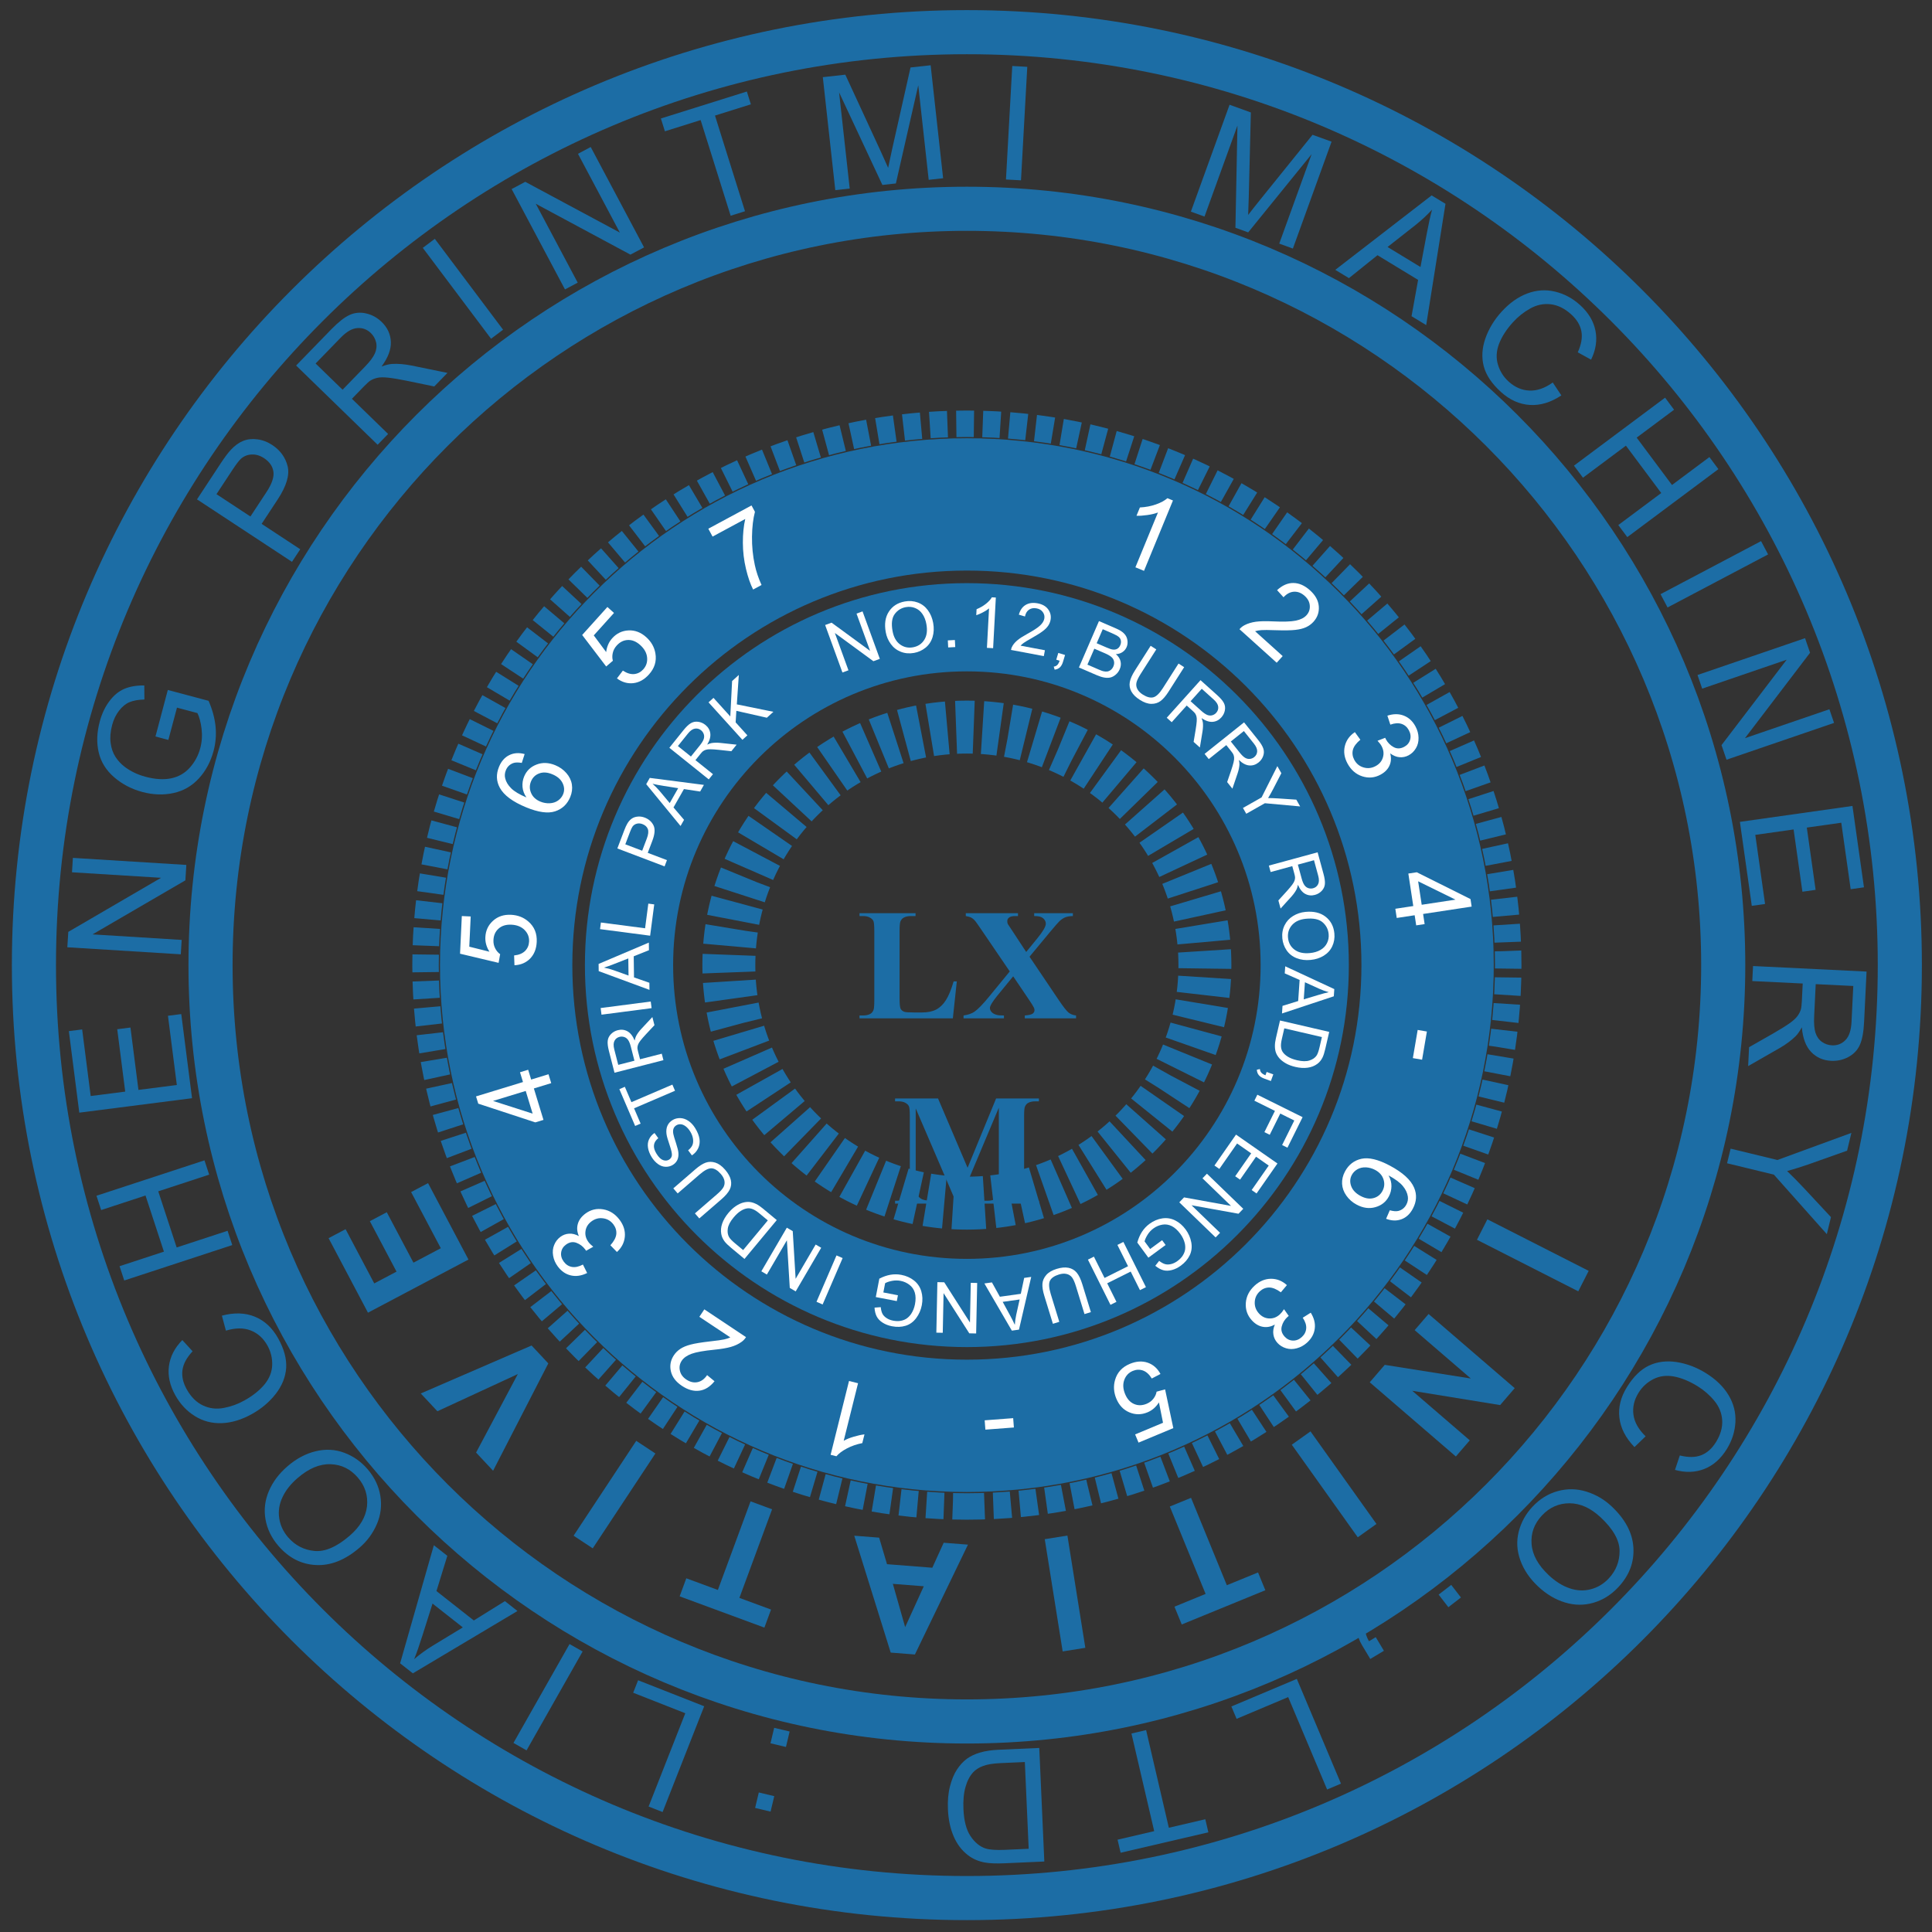 <svg width="219" height="219" viewBox="0 0 219 219" fill="none" xmlns="http://www.w3.org/2000/svg">
<rect x="0" y="0" width="219" height="219" fill="#333333" stroke="none"/>
<g clip-path="url(#clip0_31_4346)">
<path d="M109.6 215.154C168.006 215.154 215.353 167.806 215.353 109.4C215.353 50.994 168.006 3.646 109.6 3.646C51.194 3.646 3.846 50.994 3.846 109.4C3.846 167.806 51.194 215.154 109.6 215.154Z" stroke="#1C6DA5" stroke-width="5"/>
<path d="M87.765 203.601L87.348 205.354L85.596 204.937L86.013 203.184L87.765 203.601ZM89.508 196.273L89.091 198.026L87.339 197.609L87.755 195.856L89.508 196.273Z" fill="#1C6DA5"/>
<path d="M79.824 193.411L75.108 205.402L73.521 204.778L77.681 194.202L71.775 191.88L72.332 190.465L79.824 193.411Z" fill="#1C6DA5"/>
<path d="M66.043 187.202L59.687 198.41L58.203 197.569L64.56 186.361L66.043 187.202Z" fill="#1C6DA5"/>
<path d="M58.656 182.614L46.799 189.68L45.355 188.544L49.179 175.157L50.706 176.358L49.474 180.354L53.708 183.686L57.233 181.494L58.656 182.614ZM52.462 184.473L49.029 181.772L47.879 185.407C47.531 186.513 47.22 187.401 46.945 188.072C47.585 187.525 48.274 187.023 49.013 186.568L52.462 184.473Z" fill="#1C6DA5"/>
<path d="M40.752 175.439C39.13 176.833 37.487 177.488 35.823 177.403C34.155 177.323 32.729 176.594 31.545 175.216C30.77 174.314 30.287 173.315 30.095 172.22C29.904 171.126 30.033 170.057 30.481 169.015C30.922 167.972 31.631 167.031 32.609 166.191C33.6 165.339 34.658 164.777 35.784 164.505C36.91 164.233 37.99 164.29 39.024 164.676C40.054 165.065 40.934 165.685 41.663 166.533C42.454 167.453 42.938 168.467 43.116 169.573C43.294 170.679 43.159 171.749 42.711 172.783C42.263 173.817 41.61 174.702 40.752 175.439ZM39.627 174.089C40.804 173.077 41.462 171.963 41.6 170.748C41.729 169.532 41.384 168.446 40.563 167.491C39.726 166.518 38.697 166.012 37.474 165.973C36.247 165.93 35.005 166.449 33.748 167.53C32.952 168.213 32.375 168.944 32.017 169.723C31.651 170.502 31.529 171.29 31.651 172.089C31.765 172.887 32.099 173.608 32.653 174.253C33.439 175.168 34.432 175.686 35.633 175.806C36.824 175.925 38.156 175.353 39.627 174.089Z" fill="#1C6DA5"/>
<path d="M25.609 150.834L25.151 149.136C26.548 148.763 27.796 148.803 28.895 149.254C29.987 149.704 30.861 150.514 31.517 151.684C32.196 152.896 32.503 154.02 32.439 155.056C32.367 156.091 31.976 157.069 31.264 157.992C30.549 158.91 29.655 159.67 28.582 160.271C27.411 160.927 26.267 161.277 25.149 161.319C24.023 161.359 23.004 161.094 22.093 160.523C21.174 159.95 20.436 159.168 19.881 158.176C19.25 157.051 19.007 155.945 19.149 154.858C19.292 153.77 19.798 152.785 20.666 151.902L21.832 153.173C21.16 153.892 20.777 154.604 20.682 155.309C20.587 156.014 20.75 156.742 21.171 157.493C21.655 158.357 22.267 158.964 23.008 159.315C23.745 159.66 24.53 159.755 25.362 159.597C26.189 159.443 26.973 159.158 27.715 158.742C28.67 158.207 29.429 157.6 29.989 156.923C30.542 156.244 30.831 155.511 30.854 154.726C30.877 153.94 30.697 153.205 30.313 152.52C29.846 151.687 29.21 151.117 28.406 150.808C27.602 150.5 26.67 150.509 25.609 150.834Z" fill="#1C6DA5"/>
<path d="M26.328 141.134L14.084 145.148L13.553 143.528L18.581 141.88L16.494 135.515L11.467 137.164L10.935 135.543L23.179 131.53L23.71 133.15L17.939 135.042L20.026 141.406L25.797 139.514L26.328 141.134Z" fill="#1C6DA5"/>
<path d="M21.769 124.486L8.988 126.124L7.805 116.883L9.313 116.69L10.28 124.239L14.194 123.738L13.289 116.668L14.788 116.476L15.694 123.546L20.044 122.988L19.039 115.142L20.547 114.949L21.769 124.486Z" fill="#1C6DA5"/>
<path d="M20.493 108.175L7.633 107.377L7.741 105.632L18.257 99.503L8.161 98.877L8.262 97.245L21.122 98.043L21.014 99.789L10.489 105.916L20.594 106.543L20.493 108.175Z" fill="#1C6DA5"/>
<path d="M19.084 83.874L17.624 83.484L19.022 78.209L23.642 79.441C24.071 80.423 24.335 81.388 24.434 82.336C24.527 83.283 24.453 84.209 24.211 85.115C23.885 86.338 23.328 87.381 22.539 88.244C21.747 89.1 20.788 89.65 19.661 89.895C18.534 90.141 17.359 90.1 16.137 89.774C14.925 89.45 13.863 88.897 12.95 88.114C12.033 87.323 11.447 86.385 11.191 85.297C10.935 84.21 10.973 83.047 11.303 81.807C11.543 80.907 11.908 80.134 12.395 79.488C12.879 78.835 13.436 78.371 14.067 78.096C14.698 77.822 15.462 77.689 16.357 77.698L16.368 79.293C15.684 79.31 15.124 79.409 14.688 79.59C14.251 79.771 13.857 80.09 13.504 80.548C13.146 81.004 12.883 81.546 12.715 82.175C12.514 82.928 12.457 83.61 12.542 84.221C12.622 84.83 12.804 85.355 13.087 85.794C13.371 86.228 13.712 86.598 14.11 86.904C14.795 87.427 15.588 87.808 16.488 88.048C17.597 88.344 18.576 88.402 19.425 88.222C20.275 88.037 20.979 87.627 21.536 86.993C22.093 86.36 22.481 85.633 22.7 84.812C22.89 84.098 22.94 83.366 22.85 82.614C22.754 81.861 22.597 81.267 22.379 80.833L20.061 80.214L19.084 83.874Z" fill="#1C6DA5"/>
<path d="M33.097 63.685L22.331 56.605L25.002 52.544C25.472 51.83 25.865 51.306 26.182 50.974C26.617 50.504 27.078 50.172 27.562 49.979C28.042 49.782 28.576 49.723 29.163 49.8C29.753 49.873 30.315 50.085 30.849 50.436C31.764 51.038 32.349 51.839 32.602 52.84C32.85 53.838 32.474 55.099 31.473 56.621L29.657 59.382L34.034 62.261L33.097 63.685ZM28.387 58.547L30.217 55.764C30.822 54.843 31.081 54.077 30.992 53.465C30.904 52.853 30.549 52.342 29.927 51.933C29.477 51.637 29.017 51.499 28.547 51.52C28.076 51.533 27.667 51.692 27.319 51.996C27.098 52.194 26.774 52.616 26.349 53.263L24.538 56.016L28.387 58.547Z" fill="#1C6DA5"/>
<path d="M42.806 50.414L33.566 41.434L37.547 37.337C38.348 36.514 39.04 35.969 39.625 35.704C40.205 35.435 40.83 35.376 41.499 35.528C42.169 35.68 42.757 36.003 43.266 36.497C43.921 37.134 44.268 37.883 44.305 38.745C44.342 39.606 43.991 40.539 43.251 41.544C43.721 41.372 44.113 41.275 44.428 41.254C45.103 41.215 45.841 41.275 46.643 41.434L50.72 42.27L49.225 43.808L46.115 43.163C45.213 42.981 44.503 42.863 43.984 42.808C43.465 42.753 43.057 42.761 42.76 42.832C42.467 42.898 42.205 43.004 41.975 43.148C41.811 43.258 41.576 43.47 41.269 43.785L39.891 45.204L43.995 49.191L42.806 50.414ZM38.832 44.175L41.386 41.546C41.93 40.987 42.297 40.495 42.49 40.07C42.679 39.64 42.727 39.221 42.634 38.812C42.537 38.399 42.339 38.048 42.041 37.758C41.604 37.333 41.089 37.144 40.498 37.19C39.91 37.231 39.283 37.594 38.617 38.279L35.775 41.204L38.832 44.175Z" fill="#1C6DA5"/>
<path d="M55.663 38.398L47.925 28.096L49.288 27.072L57.026 37.374L55.663 38.398Z" fill="#1C6DA5"/>
<path d="M64.043 32.807L57.996 21.43L59.54 20.609L70.264 26.366L65.516 17.433L66.96 16.665L73.007 28.043L71.462 28.864L60.734 23.099L65.486 32.04L64.043 32.807Z" fill="#1C6DA5"/>
<path d="M82.822 24.454L79.419 13.611L75.369 14.882L74.914 13.431L84.658 10.374L85.114 11.824L81.046 13.101L84.448 23.944L82.822 24.454Z" fill="#1C6DA5"/>
<path d="M94.684 21.554L93.27 8.747L95.821 8.465L99.854 17.198C100.226 18.012 100.5 18.621 100.674 19.026C100.769 18.544 100.92 17.835 101.129 16.898L103.212 7.649L105.492 7.397L106.906 20.204L105.272 20.385L104.089 9.666L101.551 20.796L100.022 20.964L95.114 10.471L96.318 21.373L94.684 21.554Z" fill="#1C6DA5"/>
<path d="M114.031 20.346L114.743 7.48L116.446 7.575L115.733 20.44L114.031 20.346Z" fill="#1C6DA5"/>
<path d="M134.991 23.99L139.377 11.874L141.79 12.748L141.552 22.364C141.528 23.259 141.504 23.926 141.482 24.367C141.779 23.976 142.228 23.406 142.829 22.658L148.782 15.279L150.939 16.059L146.553 28.175L145.007 27.615L148.678 17.475L141.487 26.341L140.041 25.817L140.27 14.235L136.537 24.549L134.991 23.99Z" fill="#1C6DA5"/>
<path d="M151.36 30.587L162.282 22.149L163.852 23.103L161.664 36.852L160.004 35.843L160.748 31.728L156.144 28.929L152.908 31.528L151.36 30.587ZM157.286 27.998L161.018 30.267L161.723 26.52C161.936 25.381 162.138 24.461 162.33 23.762C161.761 24.383 161.137 24.963 160.458 25.504L157.286 27.998Z" fill="#1C6DA5"/>
<path d="M176.011 43.358L176.987 44.821C175.782 45.619 174.587 45.98 173.4 45.902C172.223 45.824 171.136 45.335 170.141 44.435C169.111 43.503 168.462 42.536 168.192 41.533C167.93 40.53 167.989 39.477 168.37 38.375C168.755 37.278 169.36 36.273 170.186 35.36C171.086 34.365 172.059 33.669 173.105 33.273C174.16 32.876 175.21 32.803 176.256 33.053C177.309 33.303 178.258 33.81 179.101 34.572C180.056 35.437 180.64 36.408 180.851 37.484C181.063 38.561 180.898 39.656 180.356 40.77L178.846 39.937C179.253 39.041 179.39 38.244 179.255 37.545C179.121 36.847 178.734 36.209 178.096 35.631C177.361 34.966 176.587 34.586 175.774 34.49C174.964 34.397 174.19 34.559 173.452 34.973C172.717 35.383 172.065 35.903 171.495 36.533C170.76 37.345 170.234 38.162 169.919 38.983C169.611 39.803 169.571 40.589 169.8 41.34C170.028 42.092 170.434 42.732 171.016 43.259C171.724 43.899 172.508 44.238 173.369 44.273C174.229 44.309 175.11 44.004 176.011 43.358Z" fill="#1C6DA5"/>
<path d="M178.416 52.783L188.743 45.077L189.763 46.444L185.522 49.608L189.527 54.976L193.768 51.812L194.788 53.178L184.461 60.884L183.441 59.517L188.309 55.885L184.304 50.517L179.436 54.15L178.416 52.783Z" fill="#1C6DA5"/>
<path d="M188.228 67.351L199.624 61.338L200.42 62.846L189.024 68.859L188.228 67.351Z" fill="#1C6DA5"/>
<path d="M192.42 76.513L204.61 72.339L205.176 73.994L197.798 83.674L207.369 80.397L207.898 81.944L195.708 86.117L195.141 84.462L202.528 74.78L192.949 78.06L192.42 76.513Z" fill="#1C6DA5"/>
<path d="M197.225 93.162L209.983 91.358L211.288 100.582L209.782 100.795L208.716 93.259L204.809 93.811L205.807 100.869L204.31 101.081L203.312 94.023L198.97 94.637L200.077 102.469L198.572 102.682L197.225 93.162Z" fill="#1C6DA5"/>
<path d="M198.713 109.504L211.582 110.131L211.304 115.837C211.248 116.984 211.088 117.851 210.825 118.436C210.568 119.022 210.138 119.479 209.535 119.808C208.933 120.136 208.277 120.283 207.569 120.248C206.656 120.204 205.901 119.871 205.304 119.249C204.706 118.628 204.353 117.695 204.243 116.452C204.005 116.892 203.774 117.224 203.552 117.448C203.072 117.923 202.478 118.367 201.772 118.778L198.16 120.846L198.264 118.704L201.025 117.131C201.821 116.671 202.432 116.291 202.858 115.989C203.283 115.687 203.584 115.411 203.76 115.162C203.937 114.918 204.063 114.666 204.14 114.406C204.191 114.215 204.227 113.9 204.248 113.461L204.344 111.485L198.63 111.207L198.713 109.504ZM205.819 111.557L205.641 115.218C205.603 115.996 205.652 116.609 205.789 117.055C205.931 117.502 206.173 117.849 206.513 118.094C206.858 118.34 207.239 118.472 207.655 118.493C208.263 118.522 208.775 118.324 209.188 117.899C209.602 117.479 209.832 116.792 209.878 115.838L210.077 111.765L205.819 111.557Z" fill="#1C6DA5"/>
<path d="M196.172 130.204L201.476 131.491L209.864 128.417L209.375 130.433L205.001 131.985C204.184 132.269 203.375 132.522 202.574 132.744C203.138 133.278 203.764 133.913 204.455 134.647L207.547 137.966L207.079 139.896L201.074 133.148L195.77 131.861L196.172 130.204Z" fill="#1C6DA5"/>
<path d="M186.538 162.811L185.274 164.034C184.272 162.993 183.701 161.883 183.564 160.702C183.428 159.529 183.713 158.372 184.42 157.231C185.15 156.051 185.985 155.237 186.922 154.79C187.862 154.352 188.908 154.221 190.06 154.396C191.209 154.577 192.307 154.991 193.353 155.638C194.494 156.345 195.354 157.176 195.933 158.134C196.514 159.1 196.775 160.119 196.717 161.193C196.661 162.274 196.334 163.299 195.736 164.265C195.058 165.361 194.208 166.11 193.188 166.512C192.167 166.915 191.06 166.95 189.867 166.618L190.414 164.982C191.368 165.221 192.177 165.212 192.84 164.954C193.503 164.695 194.061 164.2 194.514 163.468C195.035 162.626 195.269 161.796 195.217 160.978C195.162 160.165 194.864 159.433 194.323 158.781C193.788 158.133 193.158 157.585 192.436 157.138C191.504 156.561 190.606 156.192 189.742 156.029C188.88 155.875 188.1 155.977 187.402 156.338C186.703 156.698 186.147 157.212 185.734 157.88C185.232 158.692 185.04 159.524 185.16 160.377C185.28 161.23 185.739 162.041 186.538 162.811Z" fill="#1C6DA5"/>
<path d="M182.669 170.74C184.229 172.202 185.057 173.765 185.152 175.429C185.252 177.096 184.68 178.592 183.438 179.917C182.625 180.785 181.684 181.373 180.616 181.681C179.548 181.989 178.472 181.976 177.388 181.643C176.303 181.317 175.291 180.713 174.351 179.832C173.397 178.938 172.725 177.946 172.333 176.856C171.941 175.766 171.882 174.686 172.154 173.616C172.43 172.55 172.951 171.609 173.717 170.792C174.546 169.908 175.501 169.317 176.582 169.021C177.663 168.725 178.741 168.744 179.817 169.078C180.893 169.412 181.844 169.966 182.669 170.74ZM181.448 172.004C180.315 170.942 179.137 170.408 177.914 170.402C176.691 170.404 175.649 170.865 174.787 171.784C173.91 172.72 173.517 173.798 173.611 175.018C173.7 176.242 174.349 177.421 175.559 178.555C176.324 179.273 177.114 179.767 177.927 180.04C178.74 180.32 179.537 180.356 180.318 180.149C181.099 179.949 181.78 179.54 182.361 178.92C183.187 178.039 183.594 176.996 183.585 175.79C183.575 174.592 182.863 173.33 181.448 172.004Z" fill="#1C6DA5"/>
<path d="M164.502 179.655L165.603 181.081L164.177 182.182L163.076 180.755L164.502 179.655Z" fill="#1C6DA5"/>
<path d="M155.946 185.579L156.872 187.124L155.327 188.05L154.4 186.505C154.06 185.937 153.886 185.42 153.879 184.952C153.87 184.48 154.026 184.017 154.349 183.564L155.074 183.919C154.863 184.216 154.763 184.529 154.775 184.856C154.784 185.179 154.918 185.573 155.177 186.04L155.946 185.579Z" fill="#1C6DA5"/>
<path d="M147.001 190.31L152.004 202.184L150.433 202.846L146.02 192.373L140.172 194.837L139.582 193.436L147.001 190.31Z" fill="#1C6DA5"/>
<path d="M129.916 196.113L132.493 207.182L136.628 206.219L136.973 207.7L127.026 210.016L126.681 208.535L130.833 207.568L128.255 196.5L129.916 196.113Z" fill="#1C6DA5"/>
<path d="M117.806 198.138L118.377 211.01L113.943 211.207C112.942 211.251 112.175 211.224 111.643 211.124C110.898 210.987 110.255 210.708 109.714 210.286C109.01 209.742 108.471 209.03 108.098 208.149C107.719 207.275 107.504 206.264 107.453 205.116C107.409 204.139 107.485 203.267 107.68 202.502C107.875 201.737 108.14 201.098 108.475 200.584C108.81 200.077 109.185 199.67 109.599 199.364C110.008 199.065 110.511 198.828 111.108 198.655C111.698 198.482 112.383 198.379 113.161 198.344L117.806 198.138ZM116.17 199.733L113.422 199.855C112.573 199.892 111.912 200.001 111.439 200.18C110.96 200.36 110.584 200.599 110.31 200.899C109.924 201.321 109.635 201.876 109.442 202.565C109.244 203.26 109.167 204.093 109.21 205.065C109.27 206.411 109.538 207.435 110.015 208.135C110.486 208.841 111.043 209.303 111.686 209.521C112.151 209.676 112.889 209.732 113.902 209.687L116.606 209.567L116.17 199.733Z" fill="#1C6DA5"/>
<path d="M109.6 195.134C156.949 195.134 195.334 156.75 195.334 109.4C195.334 62.05 156.949 23.666 109.6 23.666C62.25 23.666 23.865 62.05 23.865 109.4C23.865 156.75 62.25 195.134 109.6 195.134Z" stroke="#1C6DA5" stroke-width="5"/>
<path d="M168.599 138.215L180.084 144.057L178.904 146.376L167.42 140.534L168.599 138.215Z" fill="#1C6DA5"/>
<path d="M161.936 148.945L171.698 157.354L170.046 159.272L160.085 157.652L166.605 163.268L165.027 165.099L155.265 156.69L156.968 154.712L166.724 156.26L160.358 150.777L161.936 148.945Z" fill="#1C6DA5"/>
<path d="M148.55 162.254L156.027 172.747L153.908 174.257L146.431 163.763L148.55 162.254Z" fill="#1C6DA5"/>
<path d="M135.01 169.785L139.067 179.691L142.605 178.243L143.431 180.26L133.956 184.14L133.13 182.123L136.66 180.677L132.603 170.771L135.01 169.785Z" fill="#1C6DA5"/>
<path d="M120.996 174.063L123.027 186.786L120.458 187.196L118.427 174.473L120.996 174.063Z" fill="#1C6DA5"/>
<path d="M96.833 174.078L99.654 174.3L100.546 177.306L105.681 177.71L106.971 174.876L109.722 175.092L103.708 187.543L100.965 187.328L96.833 174.078ZM101.208 179.535L102.603 184.441L104.713 179.811L101.208 179.535Z" fill="#1C6DA5"/>
<path d="M87.52 171.085L83.814 181.128L87.401 182.451L86.647 184.496L77.041 180.952L77.795 178.907L81.374 180.228L85.079 170.184L87.52 171.085Z" fill="#1C6DA5"/>
<path d="M74.292 164.76L67.189 175.511L65.019 174.077L72.121 163.326L74.292 164.76Z" fill="#1C6DA5"/>
<path d="M62.153 154.546L55.894 166.714L53.966 164.654L58.699 155.756L49.581 159.97L47.695 157.955L60.255 152.518L62.153 154.546Z" fill="#1C6DA5"/>
<path d="M53.102 142.775L41.712 148.798L37.246 140.352L39.173 139.333L42.423 145.479L44.948 144.144L41.924 138.426L43.843 137.411L46.867 143.129L49.967 141.49L46.602 135.126L48.521 134.112L53.102 142.775Z" fill="#1C6DA5"/>
<path d="M109.6 170.763C143.49 170.763 170.963 143.29 170.963 109.4C170.963 75.51 143.49 48.037 109.6 48.037C75.71 48.037 48.237 75.51 48.237 109.4C48.237 143.29 75.71 170.763 109.6 170.763Z" stroke="#1C6DA5" stroke-width="3" stroke-dasharray="2 1"/>
<path d="M109.6 161.624C138.443 161.624 161.824 138.243 161.824 109.4C161.824 80.558 138.443 57.176 109.6 57.176C80.757 57.176 57.376 80.558 57.376 109.4C57.376 138.243 80.757 161.624 109.6 161.624Z" stroke="#1C6DA5" stroke-width="15"/>
<path d="M129.678 64.708L128.703 64.307L131.259 58.092C130.932 58.219 130.531 58.316 130.056 58.382C129.585 58.45 129.174 58.478 128.825 58.465L129.213 57.522C129.864 57.49 130.468 57.376 131.027 57.179C131.585 56.982 132.02 56.747 132.33 56.473L132.959 56.732L129.678 64.708Z" fill="white"/>
<path d="M145.398 74.371L144.719 75.124L140.502 71.323C140.666 71.129 140.86 70.975 141.084 70.861C141.45 70.671 141.876 70.542 142.362 70.475C142.851 70.411 143.484 70.398 144.26 70.435C145.466 70.491 146.34 70.464 146.882 70.353C147.427 70.239 147.832 70.034 148.099 69.738C148.379 69.427 148.502 69.066 148.47 68.652C148.443 68.239 148.251 67.871 147.894 67.55C147.517 67.21 147.113 67.051 146.683 67.073C146.253 67.096 145.856 67.306 145.492 67.703L144.761 66.895C145.358 66.344 145.977 66.074 146.619 66.085C147.264 66.093 147.89 66.37 148.496 66.917C149.108 67.469 149.44 68.075 149.491 68.736C149.542 69.397 149.341 69.979 148.888 70.481C148.658 70.736 148.38 70.94 148.053 71.093C147.726 71.245 147.318 71.348 146.829 71.401C146.342 71.457 145.603 71.469 144.611 71.437C143.785 71.408 143.241 71.405 142.98 71.427C142.721 71.445 142.484 71.487 142.269 71.551L145.398 74.371Z" fill="white"/>
<path d="M153.579 82.989L154.202 83.851C153.734 84.241 153.451 84.626 153.354 85.007C153.262 85.389 153.316 85.764 153.514 86.132C153.749 86.569 154.098 86.855 154.562 86.992C155.028 87.131 155.484 87.081 155.931 86.84C156.358 86.61 156.634 86.282 156.759 85.855C156.887 85.427 156.836 84.998 156.604 84.568C156.51 84.392 156.358 84.192 156.148 83.968L157.019 83.632C157.046 83.698 157.069 83.75 157.089 83.787C157.302 84.183 157.597 84.483 157.974 84.689C158.351 84.894 158.754 84.881 159.184 84.65C159.524 84.466 159.744 84.199 159.844 83.848C159.943 83.497 159.895 83.14 159.699 82.775C159.504 82.414 159.229 82.174 158.872 82.056C158.515 81.937 158.092 81.966 157.601 82.141L157.266 81.124C157.949 80.902 158.57 80.901 159.127 81.12C159.687 81.337 160.129 81.745 160.451 82.343C160.673 82.756 160.789 83.184 160.797 83.628C160.808 84.07 160.71 84.464 160.502 84.811C160.296 85.162 160.021 85.43 159.677 85.615C159.35 85.791 159.006 85.863 158.643 85.832C158.28 85.802 157.927 85.657 157.584 85.398C157.721 85.901 157.694 86.364 157.5 86.787C157.31 87.209 156.971 87.551 156.483 87.814C155.822 88.17 155.132 88.231 154.412 87.998C153.695 87.762 153.139 87.277 152.742 86.541C152.385 85.877 152.285 85.219 152.444 84.565C152.604 83.915 152.982 83.39 153.579 82.989Z" fill="white"/>
<path d="M158.167 103.013L160.2 102.704L159.641 99.02L160.597 98.875L166.688 101.915L166.817 102.766L161.314 103.602L161.488 104.749L160.532 104.894L160.358 103.747L158.325 104.055L158.167 103.013ZM161.156 102.559L164.985 101.978L160.752 99.9L161.156 102.559Z" fill="white"/>
<path d="M160.699 116.748L161.744 116.927L161.199 120.121L160.153 119.942L160.699 116.748Z" fill="white"/>
<path d="M157.119 138.155L157.539 137.19C157.949 137.302 158.277 137.326 158.523 137.262C158.923 137.152 159.22 136.912 159.417 136.543C159.575 136.246 159.63 135.942 159.584 135.63C159.526 135.223 159.337 134.826 159.016 134.439C158.696 134.051 158.158 133.652 157.403 133.242C157.625 133.648 157.733 134.057 157.726 134.469C157.719 134.881 157.621 135.265 157.432 135.62C157.102 136.241 156.592 136.646 155.902 136.837C155.214 137.033 154.508 136.938 153.784 136.553C153.308 136.3 152.919 135.961 152.619 135.535C152.32 135.115 152.158 134.668 152.131 134.194C152.105 133.72 152.213 133.255 152.455 132.8C152.868 132.024 153.489 131.542 154.318 131.355C155.151 131.17 156.223 131.426 157.534 132.123C158.999 132.903 159.921 133.741 160.298 134.636C160.626 135.417 160.578 136.207 160.152 137.007C159.835 137.604 159.408 138.003 158.872 138.204C158.333 138.409 157.749 138.393 157.119 138.155ZM155.872 132.613C155.552 132.443 155.209 132.347 154.844 132.325C154.478 132.307 154.152 132.38 153.866 132.542C153.584 132.706 153.372 132.923 153.229 133.192C153.02 133.585 152.998 134.007 153.165 134.459C153.332 134.91 153.688 135.281 154.233 135.571C154.757 135.85 155.244 135.929 155.692 135.809C156.144 135.692 156.483 135.421 156.709 134.996C156.933 134.576 156.971 134.138 156.823 133.683C156.679 133.231 156.362 132.874 155.872 132.613Z" fill="white"/>
<path d="M145.875 145.673L145.19 146.487C144.698 146.127 144.256 145.946 143.863 145.944C143.47 145.948 143.119 146.09 142.81 146.372C142.444 146.706 142.25 147.114 142.23 147.597C142.208 148.083 142.367 148.513 142.709 148.889C143.035 149.247 143.421 149.435 143.865 149.453C144.312 149.474 144.716 149.32 145.077 148.991C145.224 148.857 145.381 148.661 145.548 148.404L146.085 149.167C146.028 149.209 145.983 149.244 145.951 149.273C145.619 149.575 145.399 149.934 145.291 150.35C145.183 150.765 145.294 151.153 145.622 151.514C145.883 151.8 146.195 151.949 146.56 151.96C146.924 151.972 147.259 151.838 147.566 151.559C147.869 151.283 148.035 150.958 148.063 150.583C148.092 150.208 147.962 149.804 147.672 149.37L148.578 148.799C148.959 149.408 149.111 150.01 149.033 150.603C148.958 151.2 148.669 151.727 148.167 152.185C147.82 152.5 147.433 152.716 147.004 152.831C146.578 152.95 146.172 152.95 145.785 152.832C145.395 152.717 145.068 152.515 144.805 152.226C144.555 151.952 144.401 151.635 144.344 151.276C144.286 150.916 144.341 150.539 144.509 150.143C144.054 150.398 143.598 150.483 143.14 150.398C142.685 150.316 142.271 150.07 141.897 149.66C141.392 149.105 141.166 148.45 141.218 147.695C141.273 146.943 141.609 146.285 142.227 145.722C142.784 145.215 143.399 144.959 144.071 144.954C144.741 144.952 145.342 145.192 145.875 145.673Z" fill="white"/>
<path d="M131.544 155.746L130.558 156.259C130.275 155.793 129.944 155.492 129.564 155.354C129.183 155.221 128.798 155.235 128.408 155.398C127.94 155.593 127.617 155.936 127.44 156.424C127.263 156.913 127.296 157.449 127.54 158.033C127.772 158.588 128.111 158.961 128.559 159.151C129.003 159.342 129.477 159.333 129.982 159.122C130.295 158.991 130.548 158.801 130.74 158.552C130.934 158.306 131.056 158.039 131.105 157.752L132.068 157.49L133 161.882L129.058 163.527L128.67 162.597L131.833 161.277L131.371 158.968C131.034 159.498 130.604 159.872 130.081 160.09C129.389 160.379 128.705 160.383 128.029 160.102C127.353 159.821 126.858 159.304 126.543 158.551C126.244 157.833 126.194 157.126 126.394 156.429C126.635 155.575 127.195 154.965 128.074 154.598C128.795 154.297 129.469 154.253 130.095 154.465C130.718 154.68 131.201 155.107 131.544 155.746Z" fill="white"/>
<path d="M114.848 160.754L114.928 161.811L111.697 162.056L111.617 160.999L114.848 160.754Z" fill="white"/>
<path d="M96.24 156.539L97.263 156.795L95.637 163.316C95.942 163.142 96.325 162.988 96.785 162.853C97.242 162.717 97.644 162.63 97.992 162.592L97.745 163.582C97.106 163.708 96.524 163.909 96 164.185C95.476 164.461 95.081 164.757 94.813 165.073L94.153 164.908L96.24 156.539Z" fill="white"/>
<path d="M79.276 149.265L79.838 148.421L84.564 151.569C84.43 151.784 84.26 151.965 84.055 152.11C83.721 152.352 83.318 152.541 82.846 152.678C82.372 152.812 81.748 152.918 80.974 152.994C79.773 153.113 78.912 153.267 78.392 153.456C77.87 153.648 77.499 153.91 77.278 154.241C77.046 154.589 76.976 154.965 77.069 155.369C77.155 155.774 77.399 156.11 77.799 156.377C78.221 156.658 78.644 156.757 79.066 156.672C79.489 156.587 79.851 156.322 80.153 155.875L80.993 156.569C80.484 157.201 79.91 157.558 79.273 157.64C78.634 157.726 77.974 157.543 77.295 157.09C76.609 156.633 76.193 156.081 76.046 155.435C75.9 154.788 76.014 154.183 76.389 153.621C76.579 153.335 76.825 153.093 77.126 152.894C77.427 152.696 77.816 152.535 78.293 152.411C78.766 152.285 79.496 152.166 80.482 152.053C81.303 151.962 81.841 151.886 82.097 151.826C82.35 151.77 82.579 151.695 82.783 151.6L79.276 149.265Z" fill="white"/>
<path d="M69.932 141.918L69.19 141.156C69.597 140.702 69.821 140.28 69.861 139.89C69.896 139.498 69.789 139.135 69.539 138.8C69.243 138.402 68.856 138.169 68.377 138.102C67.896 138.031 67.452 138.147 67.044 138.451C66.656 138.74 66.431 139.105 66.369 139.545C66.304 139.988 66.418 140.405 66.709 140.797C66.828 140.957 67.007 141.132 67.247 141.324L66.435 141.782C66.399 141.721 66.368 141.674 66.343 141.639C66.074 141.279 65.739 141.024 65.336 140.876C64.934 140.728 64.537 140.799 64.145 141.091C63.835 141.322 63.656 141.618 63.608 141.98C63.561 142.341 63.661 142.688 63.908 143.02C64.153 143.349 64.461 143.546 64.831 143.612C65.201 143.677 65.616 143.587 66.076 143.342L66.555 144.3C65.911 144.619 65.298 144.71 64.715 144.575C64.128 144.441 63.632 144.102 63.227 143.557C62.947 143.181 62.77 142.774 62.698 142.336C62.622 141.901 62.662 141.496 62.817 141.122C62.97 140.746 63.203 140.441 63.517 140.207C63.814 139.986 64.145 139.864 64.508 139.842C64.871 139.82 65.242 139.912 65.619 140.118C65.41 139.64 65.37 139.178 65.5 138.731C65.627 138.286 65.913 137.898 66.358 137.567C66.959 137.119 67.633 136.958 68.38 137.084C69.123 137.213 69.744 137.613 70.243 138.283C70.693 138.888 70.888 139.525 70.826 140.194C70.761 140.86 70.464 141.435 69.932 141.918Z" fill="white"/>
<path d="M62.483 122.779L60.516 123.38L61.605 126.944L60.681 127.227L54.212 125.104L53.96 124.281L59.283 122.654L58.944 121.545L59.869 121.262L60.208 122.372L62.175 121.771L62.483 122.779ZM59.592 123.663L55.888 124.795L60.377 126.235L59.592 123.663Z" fill="white"/>
<path d="M58.317 109.415L58.276 108.304C58.818 108.248 59.233 108.077 59.52 107.794C59.803 107.506 59.954 107.151 59.974 106.73C59.998 106.223 59.827 105.784 59.461 105.415C59.095 105.046 58.596 104.847 57.964 104.817C57.363 104.789 56.881 104.937 56.518 105.26C56.155 105.579 55.96 106.012 55.935 106.558C55.919 106.898 55.983 107.208 56.126 107.488C56.265 107.768 56.454 107.992 56.693 108.16L56.518 109.143L52.149 108.106L52.349 103.839L53.356 103.886L53.195 107.31L55.48 107.88C55.145 107.348 54.991 106.8 55.017 106.234C55.052 105.485 55.341 104.865 55.885 104.374C56.428 103.883 57.107 103.657 57.922 103.695C58.699 103.731 59.359 103.989 59.904 104.468C60.573 105.051 60.885 105.818 60.84 106.77C60.804 107.551 60.555 108.178 60.095 108.654C59.635 109.125 59.043 109.379 58.317 109.415Z" fill="white"/>
<path d="M59.47 85.476L59.148 86.478C58.729 86.407 58.4 86.415 58.161 86.503C57.775 86.652 57.502 86.92 57.343 87.307C57.215 87.618 57.19 87.926 57.267 88.232C57.364 88.631 57.592 89.008 57.949 89.362C58.306 89.715 58.881 90.059 59.672 90.393C59.411 90.011 59.264 89.615 59.23 89.204C59.196 88.793 59.256 88.402 59.409 88.03C59.676 87.379 60.144 86.925 60.812 86.668C61.477 86.405 62.189 86.43 62.948 86.742C63.446 86.947 63.866 87.246 64.207 87.639C64.546 88.028 64.751 88.457 64.825 88.926C64.898 89.395 64.836 89.868 64.64 90.345C64.306 91.158 63.735 91.698 62.928 91.966C62.118 92.233 61.026 92.084 59.653 91.519C58.118 90.888 57.118 90.145 56.654 89.292C56.25 88.547 56.221 87.756 56.566 86.918C56.822 86.293 57.208 85.853 57.722 85.6C58.237 85.343 58.82 85.302 59.47 85.476ZM61.258 90.868C61.594 91.006 61.944 91.068 62.309 91.053C62.676 91.035 62.993 90.931 63.261 90.741C63.526 90.55 63.716 90.314 63.831 90.032C64.001 89.62 63.98 89.197 63.77 88.764C63.559 88.332 63.168 87.998 62.597 87.763C62.048 87.537 61.556 87.506 61.122 87.67C60.684 87.832 60.373 88.135 60.19 88.579C60.009 89.02 60.014 89.459 60.206 89.897C60.394 90.333 60.745 90.657 61.258 90.868Z" fill="white"/>
<path d="M69.933 76.9L70.604 76.015C71.059 76.315 71.488 76.446 71.89 76.409C72.292 76.366 72.634 76.187 72.916 75.874C73.256 75.497 73.401 75.049 73.352 74.532C73.303 74.014 73.044 73.544 72.573 73.12C72.127 72.718 71.66 72.526 71.174 72.546C70.691 72.563 70.267 72.774 69.901 73.181C69.673 73.433 69.526 73.713 69.459 74.021C69.389 74.326 69.393 74.619 69.472 74.9L68.713 75.549L65.992 71.978L68.851 68.804L69.6 69.479L67.306 72.025L68.711 73.915C68.789 73.291 69.018 72.769 69.397 72.348C69.899 71.791 70.515 71.495 71.246 71.459C71.978 71.424 72.647 71.68 73.253 72.226C73.831 72.746 74.178 73.365 74.295 74.08C74.443 74.955 74.198 75.746 73.56 76.454C73.037 77.035 72.447 77.363 71.79 77.439C71.136 77.511 70.516 77.332 69.933 76.9Z" fill="white"/>
<path d="M80.772 60.824L80.291 59.932L85.187 57.295L85.576 58.017C85.37 58.789 85.259 59.727 85.242 60.832C85.229 61.935 85.335 63.005 85.56 64.042C85.715 64.775 85.97 65.531 86.324 66.312L85.37 66.826C85.06 66.226 84.789 65.444 84.559 64.481C84.329 63.518 84.211 62.534 84.207 61.53C84.204 60.519 84.294 59.619 84.476 58.829L80.772 60.824Z" fill="white"/>
<path d="M109.6 147.698C130.751 147.698 147.897 130.551 147.897 109.4C147.897 88.249 130.751 71.102 109.6 71.102C88.449 71.102 71.302 88.249 71.302 109.4C71.302 130.551 88.449 147.698 109.6 147.698Z" stroke="#1C6DA5" stroke-width="10"/>
<path d="M95.493 76.229L93.533 70.848L94.264 70.582L98.628 73.778L97.09 69.553L97.773 69.304L99.732 74.685L99.002 74.951L94.636 71.752L96.175 75.981L95.493 76.229Z" fill="white"/>
<path d="M100.403 71.659C100.233 70.724 100.352 69.947 100.758 69.328C101.165 68.706 101.765 68.323 102.559 68.18C103.079 68.085 103.571 68.125 104.034 68.297C104.496 68.47 104.877 68.76 105.175 69.166C105.476 69.57 105.678 70.053 105.78 70.617C105.883 71.189 105.861 71.721 105.712 72.213C105.563 72.706 105.298 73.108 104.918 73.417C104.536 73.725 104.101 73.922 103.612 74.011C103.081 74.107 102.584 74.065 102.12 73.885C101.656 73.704 101.276 73.412 100.981 73.007C100.685 72.603 100.492 72.153 100.403 71.659ZM101.174 71.531C101.297 72.21 101.576 72.713 102.01 73.039C102.447 73.362 102.941 73.474 103.492 73.374C104.054 73.272 104.479 72.991 104.769 72.531C105.061 72.071 105.142 71.478 105.01 70.753C104.927 70.294 104.777 69.908 104.559 69.596C104.343 69.28 104.068 69.056 103.734 68.924C103.402 68.788 103.051 68.754 102.679 68.821C102.151 68.916 101.73 69.181 101.414 69.614C101.1 70.044 101.02 70.683 101.174 71.531Z" fill="white"/>
<path d="M107.481 73.39L107.44 72.591L108.239 72.549L108.281 73.349L107.481 73.39Z" fill="white"/>
<path d="M112.574 73.475L111.872 73.437L112.112 68.963C111.934 69.115 111.703 69.264 111.419 69.411C111.137 69.558 110.885 69.665 110.662 69.734L110.699 69.055C111.101 68.892 111.456 68.687 111.764 68.44C112.072 68.193 112.294 67.949 112.429 67.709L112.882 67.733L112.574 73.475Z" fill="white"/>
<path d="M118.446 73.709L118.321 74.373L114.601 73.673C114.627 73.505 114.684 73.35 114.772 73.208C114.914 72.972 115.112 72.751 115.366 72.545C115.622 72.338 115.977 72.111 116.432 71.863C117.138 71.477 117.626 71.158 117.896 70.906C118.166 70.653 118.326 70.395 118.375 70.134C118.427 69.86 118.372 69.611 118.21 69.387C118.051 69.161 117.814 69.019 117.499 68.96C117.167 68.897 116.882 68.947 116.644 69.109C116.407 69.271 116.254 69.528 116.185 69.881L115.489 69.674C115.637 69.153 115.896 68.785 116.265 68.568C116.635 68.349 117.087 68.29 117.622 68.39C118.162 68.492 118.562 68.722 118.82 69.081C119.078 69.44 119.166 69.84 119.083 70.283C119.04 70.508 118.952 70.721 118.819 70.921C118.686 71.121 118.49 71.322 118.229 71.522C117.972 71.722 117.555 71.986 116.98 72.312C116.499 72.582 116.189 72.769 116.047 72.872C115.907 72.972 115.786 73.078 115.686 73.189L118.446 73.709Z" fill="white"/>
<path d="M119.731 74.78L119.962 74.013L120.729 74.244L120.498 75.011C120.414 75.293 120.296 75.504 120.144 75.647C119.992 75.791 119.793 75.878 119.548 75.908L119.447 75.564C119.608 75.544 119.741 75.483 119.845 75.381C119.948 75.282 120.037 75.12 120.113 74.895L119.731 74.78Z" fill="white"/>
<path d="M122.3 75.66L124.573 70.403L126.545 71.256C126.946 71.43 127.244 71.622 127.439 71.834C127.638 72.045 127.757 72.291 127.797 72.572C127.841 72.852 127.81 73.112 127.706 73.354C127.609 73.579 127.456 73.764 127.249 73.909C127.041 74.055 126.788 74.136 126.489 74.151C126.766 74.382 126.941 74.646 127.014 74.944C127.089 75.243 127.06 75.546 126.928 75.852C126.822 76.098 126.67 76.305 126.473 76.472C126.279 76.638 126.081 76.745 125.878 76.794C125.676 76.842 125.445 76.847 125.188 76.806C124.933 76.764 124.639 76.671 124.304 76.526L122.3 75.66ZM124.313 72.913L125.45 73.404C125.758 73.537 125.988 73.613 126.14 73.63C126.339 73.654 126.51 73.624 126.651 73.54C126.794 73.458 126.906 73.324 126.985 73.14C127.061 72.966 127.085 72.795 127.058 72.627C127.032 72.457 126.952 72.314 126.818 72.2C126.684 72.082 126.428 71.942 126.051 71.778L125 71.324L124.313 72.913ZM123.264 75.34L124.573 75.906C124.797 76.003 124.959 76.063 125.057 76.085C125.229 76.126 125.384 76.136 125.52 76.116C125.657 76.095 125.787 76.037 125.911 75.94C126.036 75.841 126.135 75.708 126.207 75.54C126.292 75.344 126.315 75.153 126.277 74.966C126.24 74.777 126.144 74.615 125.989 74.48C125.838 74.344 125.595 74.203 125.261 74.058L124.045 73.533L123.264 75.34Z" fill="white"/>
<path d="M133.59 75.218L134.229 75.626L132.451 78.416C132.142 78.901 131.841 79.251 131.549 79.467C131.258 79.683 130.91 79.789 130.508 79.785C130.109 79.781 129.677 79.631 129.211 79.334C128.759 79.046 128.439 78.732 128.25 78.393C128.062 78.053 128 77.698 128.065 77.325C128.131 76.95 128.327 76.507 128.653 75.995L130.431 73.205L131.07 73.612L129.294 76.399C129.027 76.819 128.868 77.153 128.817 77.401C128.77 77.65 128.807 77.888 128.927 78.115C129.05 78.345 129.248 78.547 129.523 78.722C129.993 79.022 130.395 79.129 130.731 79.043C131.067 78.957 131.428 78.611 131.814 78.005L133.59 75.218Z" fill="white"/>
<path d="M132.256 81.359L136.083 77.1L137.972 78.797C138.351 79.138 138.605 79.436 138.733 79.691C138.863 79.944 138.9 80.221 138.844 80.52C138.788 80.82 138.655 81.087 138.444 81.322C138.173 81.624 137.846 81.791 137.464 81.822C137.082 81.854 136.662 81.714 136.202 81.403C136.287 81.609 136.337 81.781 136.352 81.921C136.381 82.219 136.367 82.549 136.31 82.907L136.01 84.733L135.301 84.096L135.533 82.703C135.598 82.299 135.639 81.982 135.654 81.75C135.669 81.519 135.659 81.338 135.622 81.207C135.588 81.078 135.536 80.964 135.468 80.864C135.417 80.793 135.318 80.692 135.173 80.562L134.519 79.974L132.819 81.866L132.256 81.359ZM134.958 79.486L136.169 80.575C136.427 80.806 136.652 80.961 136.844 81.04C137.038 81.116 137.225 81.13 137.405 81.081C137.587 81.031 137.739 80.937 137.863 80.8C138.044 80.598 138.119 80.366 138.089 80.104C138.06 79.844 137.888 79.572 137.572 79.288L136.224 78.077L134.958 79.486Z" fill="white"/>
<path d="M136.546 85.456L141.019 81.881L142.605 83.865C142.923 84.263 143.125 84.599 143.209 84.871C143.296 85.142 143.287 85.421 143.182 85.708C143.078 85.995 142.903 86.236 142.657 86.433C142.339 86.686 141.99 86.797 141.608 86.766C141.226 86.734 140.834 86.528 140.432 86.146C140.482 86.362 140.503 86.541 140.495 86.681C140.474 86.98 140.407 87.303 140.292 87.647L139.697 89.399L139.102 88.654L139.559 87.318C139.689 86.931 139.781 86.624 139.834 86.398C139.887 86.173 139.906 85.992 139.892 85.857C139.879 85.724 139.847 85.603 139.796 85.494C139.757 85.415 139.676 85.3 139.554 85.147L139.005 84.46L137.019 86.048L136.546 85.456ZM139.518 84.051L140.535 85.323C140.751 85.594 140.948 85.784 141.125 85.892C141.304 85.999 141.486 86.044 141.671 86.025C141.859 86.006 142.025 85.938 142.169 85.823C142.381 85.653 142.493 85.437 142.506 85.174C142.52 84.912 142.395 84.616 142.13 84.284L140.998 82.868L139.518 84.051Z" fill="white"/>
<path d="M140.895 91.584L143.006 90.389L144.792 86.843L145.246 87.645L144.299 89.478C144.121 89.819 143.936 90.147 143.743 90.462C144.088 90.464 144.484 90.479 144.931 90.508L146.943 90.644L147.378 91.412L143.379 91.049L141.268 92.243L140.895 91.584Z" fill="white"/>
<path d="M143.832 98.118L149.357 96.612L150.025 99.061C150.159 99.554 150.211 99.942 150.18 100.226C150.152 100.509 150.033 100.761 149.824 100.983C149.614 101.204 149.357 101.357 149.053 101.44C148.662 101.547 148.297 101.51 147.959 101.329C147.62 101.149 147.343 100.803 147.125 100.293C147.085 100.512 147.034 100.684 146.971 100.809C146.833 101.076 146.643 101.345 146.401 101.616L145.159 102.987L144.909 102.068L145.859 101.023C146.132 100.719 146.338 100.474 146.476 100.288C146.614 100.102 146.704 99.944 146.744 99.814C146.785 99.687 146.804 99.563 146.8 99.442C146.795 99.355 146.767 99.217 146.716 99.028L146.485 98.18L144.031 98.849L143.832 98.118ZM147.118 98.008L147.546 99.579C147.637 99.913 147.742 100.165 147.862 100.335C147.983 100.505 148.133 100.618 148.31 100.675C148.49 100.731 148.67 100.735 148.848 100.686C149.109 100.615 149.298 100.461 149.414 100.224C149.531 99.99 149.534 99.668 149.422 99.258L148.946 97.509L147.118 98.008Z" fill="white"/>
<path d="M147.967 103.367C148.913 103.276 149.678 103.458 150.261 103.915C150.846 104.371 151.178 105.001 151.256 105.805C151.306 106.331 151.226 106.817 151.016 107.264C150.805 107.711 150.485 108.066 150.055 108.33C149.628 108.596 149.129 108.757 148.559 108.812C147.981 108.868 147.453 108.801 146.974 108.611C146.495 108.422 146.117 108.125 145.84 107.72C145.566 107.315 145.405 106.865 145.357 106.37C145.305 105.833 145.388 105.341 145.607 104.894C145.825 104.446 146.148 104.092 146.576 103.831C147.003 103.57 147.467 103.415 147.967 103.367ZM148.031 104.146C147.344 104.212 146.82 104.448 146.459 104.855C146.1 105.263 145.948 105.746 146.002 106.304C146.057 106.871 146.301 107.319 146.736 107.646C147.17 107.975 147.754 108.105 148.488 108.034C148.952 107.989 149.349 107.871 149.678 107.68C150.011 107.491 150.257 107.235 150.417 106.914C150.58 106.595 150.643 106.247 150.607 105.871C150.555 105.337 150.327 104.895 149.921 104.544C149.519 104.196 148.889 104.063 148.031 104.146Z" fill="white"/>
<path d="M145.686 109.534L151.248 112.119L151.193 112.934L145.319 114.881L145.378 114.019L147.154 113.471L147.318 111.082L145.631 110.336L145.686 109.534ZM147.919 111.343L147.786 113.28L149.409 112.792C149.902 112.643 150.306 112.535 150.622 112.468C150.26 112.37 149.904 112.242 149.551 112.085L147.919 111.343Z" fill="white"/>
<path d="M145.094 115.677L150.672 116.97L150.227 118.891C150.126 119.325 150.023 119.65 149.917 119.866C149.769 120.169 149.573 120.411 149.328 120.592C149.011 120.828 148.642 120.974 148.22 121.029C147.8 121.086 147.342 121.058 146.844 120.942C146.421 120.844 146.057 120.708 145.752 120.533C145.448 120.358 145.206 120.168 145.026 119.964C144.849 119.759 144.72 119.55 144.638 119.336C144.559 119.125 144.518 118.882 144.515 118.606C144.511 118.333 144.549 118.027 144.627 117.69L145.094 115.677ZM145.581 116.567L145.305 117.759C145.22 118.126 145.187 118.422 145.207 118.646C145.227 118.873 145.285 119.062 145.38 119.216C145.515 119.431 145.718 119.621 145.99 119.786C146.264 119.954 146.611 120.086 147.032 120.184C147.616 120.319 148.086 120.327 148.443 120.206C148.801 120.089 149.066 119.905 149.236 119.656C149.358 119.476 149.469 119.166 149.571 118.727L149.843 117.555L145.581 116.567Z" fill="white"/>
<path d="M143.581 121.51L144.333 121.784L144.059 122.536L143.307 122.262C143.03 122.161 142.826 122.031 142.692 121.872C142.557 121.712 142.481 121.508 142.466 121.261L142.815 121.181C142.826 121.343 142.879 121.478 142.975 121.588C143.068 121.697 143.225 121.796 143.445 121.884L143.581 121.51Z" fill="white"/>
<path d="M142.525 124.089L147.655 126.634L145.938 130.095L145.333 129.795L146.713 127.013L145.124 126.225L143.93 128.632L143.325 128.332L144.519 125.924L142.188 124.768L142.525 124.089Z" fill="white"/>
<path d="M140.107 128.612L144.804 131.887L142.435 135.284L141.881 134.897L143.816 132.122L142.378 131.119L140.565 133.718L140.014 133.333L141.826 130.735L140.228 129.62L138.217 132.503L137.662 132.117L140.107 128.612Z" fill="white"/>
<path d="M136.811 133.044L140.929 137.023L140.389 137.582L135.066 136.621L138.299 139.745L137.794 140.267L133.676 136.288L134.216 135.729L139.542 136.693L136.307 133.566L136.811 133.044Z" fill="white"/>
<path d="M131.731 140.583L132.128 141.125L130.174 142.563L128.918 140.849C129.042 140.39 129.22 139.982 129.45 139.626C129.681 139.272 129.965 138.972 130.301 138.726C130.755 138.393 131.238 138.187 131.751 138.108C132.264 138.032 132.75 138.109 133.208 138.338C133.667 138.567 134.062 138.908 134.395 139.361C134.725 139.811 134.938 140.298 135.036 140.824C135.134 141.353 135.075 141.842 134.861 142.289C134.647 142.737 134.31 143.13 133.85 143.467C133.516 143.712 133.175 143.878 132.826 143.966C132.476 144.057 132.154 144.063 131.859 143.982C131.564 143.901 131.263 143.735 130.955 143.482L131.395 142.927C131.637 143.111 131.859 143.233 132.06 143.292C132.262 143.351 132.487 143.35 132.737 143.29C132.988 143.232 133.23 143.117 133.463 142.946C133.743 142.741 133.953 142.521 134.093 142.286C134.235 142.052 134.318 141.82 134.343 141.589C134.365 141.36 134.35 141.137 134.298 140.92C134.206 140.548 134.038 140.195 133.793 139.861C133.491 139.45 133.168 139.157 132.824 138.983C132.478 138.81 132.12 138.756 131.751 138.82C131.381 138.885 131.044 139.028 130.74 139.252C130.475 139.446 130.254 139.685 130.076 139.971C129.899 140.259 129.788 140.508 129.743 140.719L130.373 141.579L131.731 140.583Z" fill="white"/>
<path d="M127.341 140.779L129.897 145.903L129.219 146.241L128.169 144.137L125.506 145.466L126.555 147.57L125.877 147.908L123.321 142.784L123.999 142.445L125.204 144.861L127.868 143.532L126.663 141.117L127.341 140.779Z" fill="white"/>
<path d="M120.075 149.834L119.351 150.057L118.379 146.894C118.21 146.344 118.138 145.888 118.163 145.526C118.188 145.164 118.332 144.831 118.596 144.527C118.857 144.226 119.252 143.994 119.78 143.832C120.293 143.675 120.739 143.634 121.12 143.711C121.5 143.787 121.811 143.971 122.053 144.262C122.296 144.555 122.506 144.991 122.684 145.571L123.656 148.734L122.932 148.957L121.961 145.798C121.815 145.322 121.664 144.985 121.507 144.785C121.348 144.588 121.143 144.462 120.892 144.406C120.638 144.35 120.355 144.37 120.044 144.466C119.511 144.63 119.169 144.867 119.017 145.178C118.864 145.489 118.894 145.988 119.105 146.675L120.075 149.834Z" fill="white"/>
<path d="M116.892 144.744L115.506 150.719L114.697 150.832L111.584 145.485L112.439 145.365L113.34 146.991L115.712 146.66L116.095 144.855L116.892 144.744ZM115.58 147.301L113.658 147.57L114.469 149.058C114.716 149.51 114.905 149.883 115.035 150.178C115.057 149.804 115.108 149.429 115.19 149.052L115.58 147.301Z" fill="white"/>
<path d="M110.767 145.429L110.65 151.154L109.873 151.138L106.958 146.582L106.866 151.077L106.139 151.062L106.256 145.337L107.033 145.353L109.949 149.913L110.041 145.414L110.767 145.429Z" fill="white"/>
<path d="M101.784 146.823L101.657 147.483L99.274 147.028L99.676 144.941C100.098 144.72 100.518 144.573 100.935 144.499C101.352 144.429 101.765 144.433 102.174 144.512C102.726 144.618 103.206 144.832 103.613 145.155C104.018 145.48 104.292 145.888 104.435 146.38C104.579 146.871 104.598 147.394 104.492 147.946C104.386 148.493 104.174 148.981 103.855 149.41C103.533 149.842 103.136 150.131 102.662 150.278C102.188 150.426 101.671 150.445 101.111 150.337C100.704 150.259 100.35 150.122 100.048 149.926C99.744 149.732 99.52 149.499 99.379 149.228C99.238 148.957 99.155 148.623 99.131 148.225L99.838 148.171C99.867 148.473 99.928 148.719 100.022 148.906C100.116 149.094 100.27 149.259 100.484 149.401C100.697 149.546 100.946 149.645 101.23 149.7C101.57 149.766 101.874 149.77 102.142 149.713C102.41 149.658 102.637 149.561 102.823 149.422C103.006 149.283 103.159 149.12 103.283 148.934C103.493 148.614 103.637 148.251 103.716 147.844C103.812 147.343 103.807 146.907 103.701 146.536C103.592 146.165 103.389 145.866 103.09 145.639C102.792 145.412 102.458 145.262 102.087 145.191C101.765 145.129 101.438 145.13 101.108 145.193C100.777 145.259 100.518 145.347 100.333 145.457L100.131 146.505L101.784 146.823Z" fill="white"/>
<path d="M95.516 142.607L93.248 147.866L92.553 147.565L94.82 142.307L95.516 142.607Z" fill="white"/>
<path d="M93.086 141.44L90.196 146.384L89.525 145.992L89.197 140.592L86.928 144.474L86.301 144.108L89.19 139.163L89.861 139.556L90.188 144.958L92.458 141.073L93.086 141.44Z" fill="white"/>
<path d="M88.05 138.301L84.39 142.705L82.873 141.444C82.531 141.16 82.287 140.921 82.141 140.729C81.937 140.462 81.809 140.178 81.758 139.877C81.688 139.488 81.724 139.092 81.865 138.691C82.001 138.29 82.233 137.893 82.559 137.501C82.837 137.166 83.123 136.903 83.415 136.709C83.708 136.516 83.987 136.385 84.25 136.316C84.512 136.249 84.757 136.227 84.985 136.251C85.209 136.275 85.445 136.347 85.693 136.468C85.939 136.588 86.195 136.759 86.461 136.98L88.05 138.301ZM87.036 138.336L86.095 137.555C85.805 137.313 85.555 137.152 85.346 137.069C85.135 136.985 84.939 136.951 84.76 136.968C84.507 136.991 84.246 137.087 83.976 137.256C83.703 137.426 83.429 137.677 83.153 138.009C82.77 138.47 82.552 138.887 82.499 139.26C82.443 139.633 82.488 139.951 82.635 140.215C82.741 140.405 82.967 140.644 83.314 140.932L84.239 141.701L87.036 138.336Z" fill="white"/>
<path d="M76.818 135.279L76.323 134.706L78.826 132.542C79.261 132.166 79.649 131.916 79.991 131.793C80.332 131.67 80.695 131.668 81.08 131.786C81.461 131.905 81.832 132.173 82.193 132.59C82.543 132.996 82.76 133.388 82.844 133.767C82.927 134.146 82.884 134.505 82.716 134.844C82.545 135.184 82.23 135.553 81.771 135.949L79.268 138.113L78.772 137.54L81.272 135.379C81.649 135.053 81.897 134.779 82.016 134.555C82.132 134.331 82.165 134.092 82.116 133.839C82.064 133.584 81.932 133.334 81.719 133.087C81.354 132.666 80.999 132.448 80.653 132.434C80.307 132.42 79.862 132.648 79.318 133.118L76.818 135.279Z" fill="white"/>
<path d="M78.431 130.966L78.002 130.391C78.228 130.212 78.388 130.021 78.481 129.82C78.57 129.618 78.595 129.376 78.556 129.094C78.514 128.814 78.408 128.535 78.237 128.258C78.085 128.012 77.914 127.818 77.725 127.675C77.535 127.531 77.349 127.453 77.167 127.441C76.981 127.427 76.812 127.467 76.662 127.56C76.509 127.654 76.403 127.781 76.345 127.939C76.285 128.099 76.279 128.305 76.327 128.556C76.357 128.719 76.457 129.056 76.627 129.57C76.795 130.084 76.887 130.461 76.902 130.699C76.924 131.007 76.881 131.274 76.773 131.5C76.661 131.725 76.493 131.907 76.269 132.045C76.023 132.197 75.751 132.269 75.452 132.261C75.151 132.254 74.862 132.151 74.586 131.951C74.309 131.751 74.07 131.488 73.867 131.16C73.644 130.799 73.507 130.445 73.454 130.097C73.398 129.749 73.438 129.431 73.572 129.143C73.706 128.855 73.913 128.617 74.192 128.429L74.62 129.019C74.333 129.242 74.17 129.499 74.132 129.789C74.092 130.077 74.188 130.408 74.419 130.782C74.66 131.172 74.908 131.412 75.163 131.503C75.414 131.592 75.641 131.575 75.842 131.45C76.017 131.342 76.122 131.19 76.157 130.994C76.194 130.8 76.11 130.405 75.907 129.808C75.7 129.21 75.58 128.787 75.548 128.537C75.504 128.173 75.541 127.861 75.659 127.601C75.775 127.343 75.963 127.133 76.225 126.971C76.484 126.811 76.775 126.734 77.097 126.74C77.417 126.748 77.727 126.851 78.028 127.051C78.325 127.25 78.582 127.523 78.796 127.871C79.069 128.312 79.233 128.722 79.29 129.1C79.344 129.476 79.296 129.829 79.144 130.158C78.989 130.487 78.752 130.756 78.431 130.966Z" fill="white"/>
<path d="M76.516 123.642L71.873 125.632L72.617 127.366L71.996 127.632L70.207 123.46L70.829 123.194L71.575 124.935L76.217 122.946L76.516 123.642Z" fill="white"/>
<path d="M75.203 120.175L69.656 121.598L69.025 119.139C68.898 118.645 68.852 118.256 68.887 117.973C68.919 117.69 69.042 117.44 69.254 117.221C69.467 117.002 69.726 116.854 70.031 116.776C70.425 116.675 70.789 116.717 71.125 116.902C71.46 117.088 71.732 117.437 71.942 117.951C71.986 117.733 72.04 117.562 72.105 117.437C72.246 117.172 72.44 116.906 72.686 116.639L73.948 115.287L74.185 116.21L73.22 117.24C72.942 117.54 72.732 117.782 72.591 117.966C72.45 118.15 72.359 118.306 72.317 118.436C72.274 118.562 72.253 118.686 72.254 118.806C72.258 118.894 72.284 119.033 72.333 119.222L72.551 120.073L75.014 119.441L75.203 120.175ZM71.915 120.236L71.511 118.658C71.425 118.323 71.323 118.069 71.207 117.898C71.088 117.727 70.94 117.611 70.763 117.552C70.584 117.493 70.405 117.486 70.226 117.532C69.963 117.6 69.772 117.751 69.652 117.986C69.532 118.218 69.525 118.54 69.63 118.951L70.08 120.707L71.915 120.236Z" fill="white"/>
<path d="M73.862 114.278L68.183 115.018L68.086 114.266L73.764 113.527L73.862 114.278Z" fill="white"/>
<path d="M73.62 112.205L67.865 110.081L67.854 109.265L73.549 106.846L73.561 107.71L71.835 108.4L71.867 110.794L73.609 111.401L73.62 112.205ZM71.247 110.584L71.221 108.643L69.643 109.261C69.164 109.45 68.77 109.59 68.461 109.683C68.829 109.751 69.195 109.849 69.559 109.977L71.247 110.584Z" fill="white"/>
<path d="M73.695 106.065L68.017 105.321L68.115 104.57L73.123 105.225L73.49 102.429L74.16 102.517L73.695 106.065Z" fill="white"/>
<path d="M75.333 98.209L69.98 96.175L70.747 94.156C70.882 93.8 71.002 93.535 71.108 93.361C71.251 93.114 71.419 92.926 71.611 92.795C71.8 92.664 72.025 92.587 72.288 92.564C72.551 92.538 72.815 92.576 73.08 92.677C73.536 92.85 73.867 93.141 74.073 93.551C74.277 93.96 74.235 94.543 73.948 95.3L73.426 96.673L75.602 97.5L75.333 98.209ZM72.794 96.433L73.32 95.049C73.494 94.592 73.532 94.234 73.435 93.977C73.337 93.72 73.134 93.533 72.825 93.415C72.601 93.33 72.388 93.315 72.186 93.369C71.983 93.42 71.821 93.529 71.7 93.694C71.623 93.802 71.523 94.016 71.401 94.337L70.881 95.707L72.794 96.433Z" fill="white"/>
<path d="M77.142 93.63L73.251 88.888L73.655 88.179L79.791 88.972L79.365 89.722L77.527 89.445L76.343 91.527L77.54 92.931L77.142 93.63ZM75.915 91.032L76.874 89.344L75.2 89.08C74.691 89 74.28 88.922 73.967 88.846C74.25 89.091 74.516 89.361 74.766 89.655L75.915 91.032Z" fill="white"/>
<path d="M80.341 88.347L75.875 84.764L77.463 82.783C77.783 82.385 78.066 82.115 78.314 81.973C78.559 81.83 78.833 81.777 79.136 81.816C79.438 81.855 79.713 81.974 79.958 82.171C80.275 82.425 80.46 82.742 80.513 83.121C80.566 83.501 80.449 83.929 80.164 84.404C80.365 84.308 80.534 84.249 80.673 84.226C80.97 84.181 81.299 84.176 81.66 84.213L83.5 84.411L82.903 85.154L81.5 85C81.093 84.957 80.774 84.935 80.542 84.933C80.31 84.93 80.13 84.951 80.001 84.995C79.874 85.037 79.763 85.094 79.667 85.168C79.599 85.223 79.504 85.327 79.382 85.48L78.832 86.165L80.816 87.756L80.341 88.347ZM78.32 85.754L79.34 84.484C79.556 84.214 79.698 83.98 79.766 83.784C79.831 83.586 79.835 83.399 79.776 83.222C79.716 83.043 79.614 82.896 79.469 82.78C79.258 82.611 79.023 82.549 78.763 82.594C78.504 82.637 78.242 82.824 77.977 83.155L76.842 84.569L78.32 85.754Z" fill="white"/>
<path d="M84.156 83.862L80.315 79.615L80.877 79.107L82.782 81.213L82.986 77.199L83.748 76.51L83.522 79.843L87.667 80.686L86.926 81.357L83.469 80.576L83.387 81.882L84.718 83.354L84.156 83.862Z" fill="white"/>
<path d="M109.6 136.382C124.502 136.382 136.582 124.302 136.582 109.4C136.582 94.498 124.502 82.418 109.6 82.418C94.698 82.418 82.617 94.498 82.617 109.4C82.617 124.302 94.698 136.382 109.6 136.382Z" stroke="#1C6DA5" stroke-width="6" stroke-dasharray="2 1"/>
<path d="M108.457 111.249L108.009 115.433H97.427V115.108H97.823C98.168 115.108 98.447 115.046 98.657 114.923C98.81 114.841 98.927 114.701 99.009 114.501C99.073 114.361 99.106 113.992 99.106 113.394V105.554C99.106 104.945 99.073 104.564 99.009 104.411C98.945 104.259 98.813 104.127 98.614 104.016C98.42 103.899 98.156 103.84 97.823 103.84H97.427V103.515H103.781V103.84H103.263C102.917 103.84 102.639 103.902 102.428 104.025C102.276 104.107 102.155 104.247 102.068 104.447C102.003 104.587 101.971 104.956 101.971 105.554V113.148C101.971 113.757 102.006 114.147 102.076 114.317C102.147 114.481 102.284 114.604 102.489 114.686C102.636 114.739 102.99 114.765 103.553 114.765H104.546C105.179 114.765 105.706 114.654 106.128 114.431C106.55 114.208 106.913 113.857 107.218 113.376C107.529 112.896 107.822 112.187 108.097 111.249H108.457ZM116.701 108.446L119.989 113.324C120.533 114.132 120.92 114.624 121.149 114.8C121.383 114.97 121.658 115.073 121.975 115.108V115.433H116.165V115.108C116.628 115.073 116.927 115.002 117.062 114.897C117.197 114.791 117.264 114.662 117.264 114.51C117.264 114.405 117.243 114.311 117.202 114.229C117.12 114.053 116.915 113.725 116.587 113.245L114.847 110.669L113.028 112.893C112.483 113.567 112.21 114.024 112.21 114.264C112.21 114.434 112.28 114.592 112.421 114.739C112.562 114.885 112.77 114.991 113.045 115.055C113.168 115.09 113.42 115.108 113.801 115.108V115.433H109.222V115.108C109.743 115.032 110.154 114.891 110.452 114.686C110.845 114.416 111.393 113.854 112.096 112.998L114.46 110.116L111.428 105.66C110.93 104.927 110.646 104.52 110.575 104.438C110.417 104.245 110.262 104.107 110.11 104.025C109.957 103.943 109.746 103.881 109.477 103.84V103.515H115.392V103.84H115.093C114.753 103.84 114.516 103.896 114.381 104.007C114.246 104.113 114.179 104.247 114.179 104.411C114.179 104.54 114.199 104.652 114.24 104.745L114.847 105.66L116.323 107.91L117.58 106.371C118.225 105.58 118.547 105.027 118.547 104.71C118.547 104.552 118.5 104.406 118.406 104.271C118.319 104.136 118.19 104.031 118.02 103.954C117.85 103.878 117.586 103.84 117.229 103.84V103.515H121.614V103.84C121.269 103.846 120.99 103.89 120.78 103.972C120.569 104.048 120.343 104.195 120.103 104.411C119.95 104.552 119.57 104.989 118.96 105.721L116.701 108.446ZM109.679 132.372L112.913 124.515H117.765V124.84H117.378C117.027 124.84 116.745 124.902 116.534 125.025C116.388 125.107 116.271 125.245 116.183 125.438C116.118 125.578 116.086 125.945 116.086 126.536V134.394C116.086 135.003 116.118 135.384 116.183 135.536C116.247 135.689 116.379 135.824 116.578 135.941C116.778 136.052 117.044 136.108 117.378 136.108H117.765V136.433H111.542V136.108H111.929C112.28 136.108 112.562 136.046 112.773 135.923C112.919 135.841 113.036 135.701 113.124 135.501C113.189 135.361 113.221 134.992 113.221 134.394V125.561L108.651 136.433H108.44L103.799 125.64V134.034C103.799 134.62 103.814 134.98 103.843 135.115C103.919 135.408 104.083 135.648 104.335 135.835C104.593 136.017 104.994 136.108 105.539 136.108V136.433H101.461V136.108H101.584C101.848 136.114 102.094 136.073 102.322 135.985C102.551 135.891 102.724 135.768 102.841 135.616C102.958 135.463 103.049 135.249 103.114 134.974C103.125 134.91 103.131 134.611 103.131 134.078V126.536C103.131 125.933 103.099 125.558 103.034 125.411C102.97 125.259 102.838 125.127 102.639 125.016C102.44 124.899 102.173 124.84 101.839 124.84H101.461V124.515H106.33L109.679 132.372Z" fill="#1C6DA5"/>
</g>
<defs>
<clipPath id="clip0_31_4346">
<rect width="217.6" height="217.6" fill="white" transform="translate(0.8 0.6)"/>
</clipPath>
</defs>
</svg>
